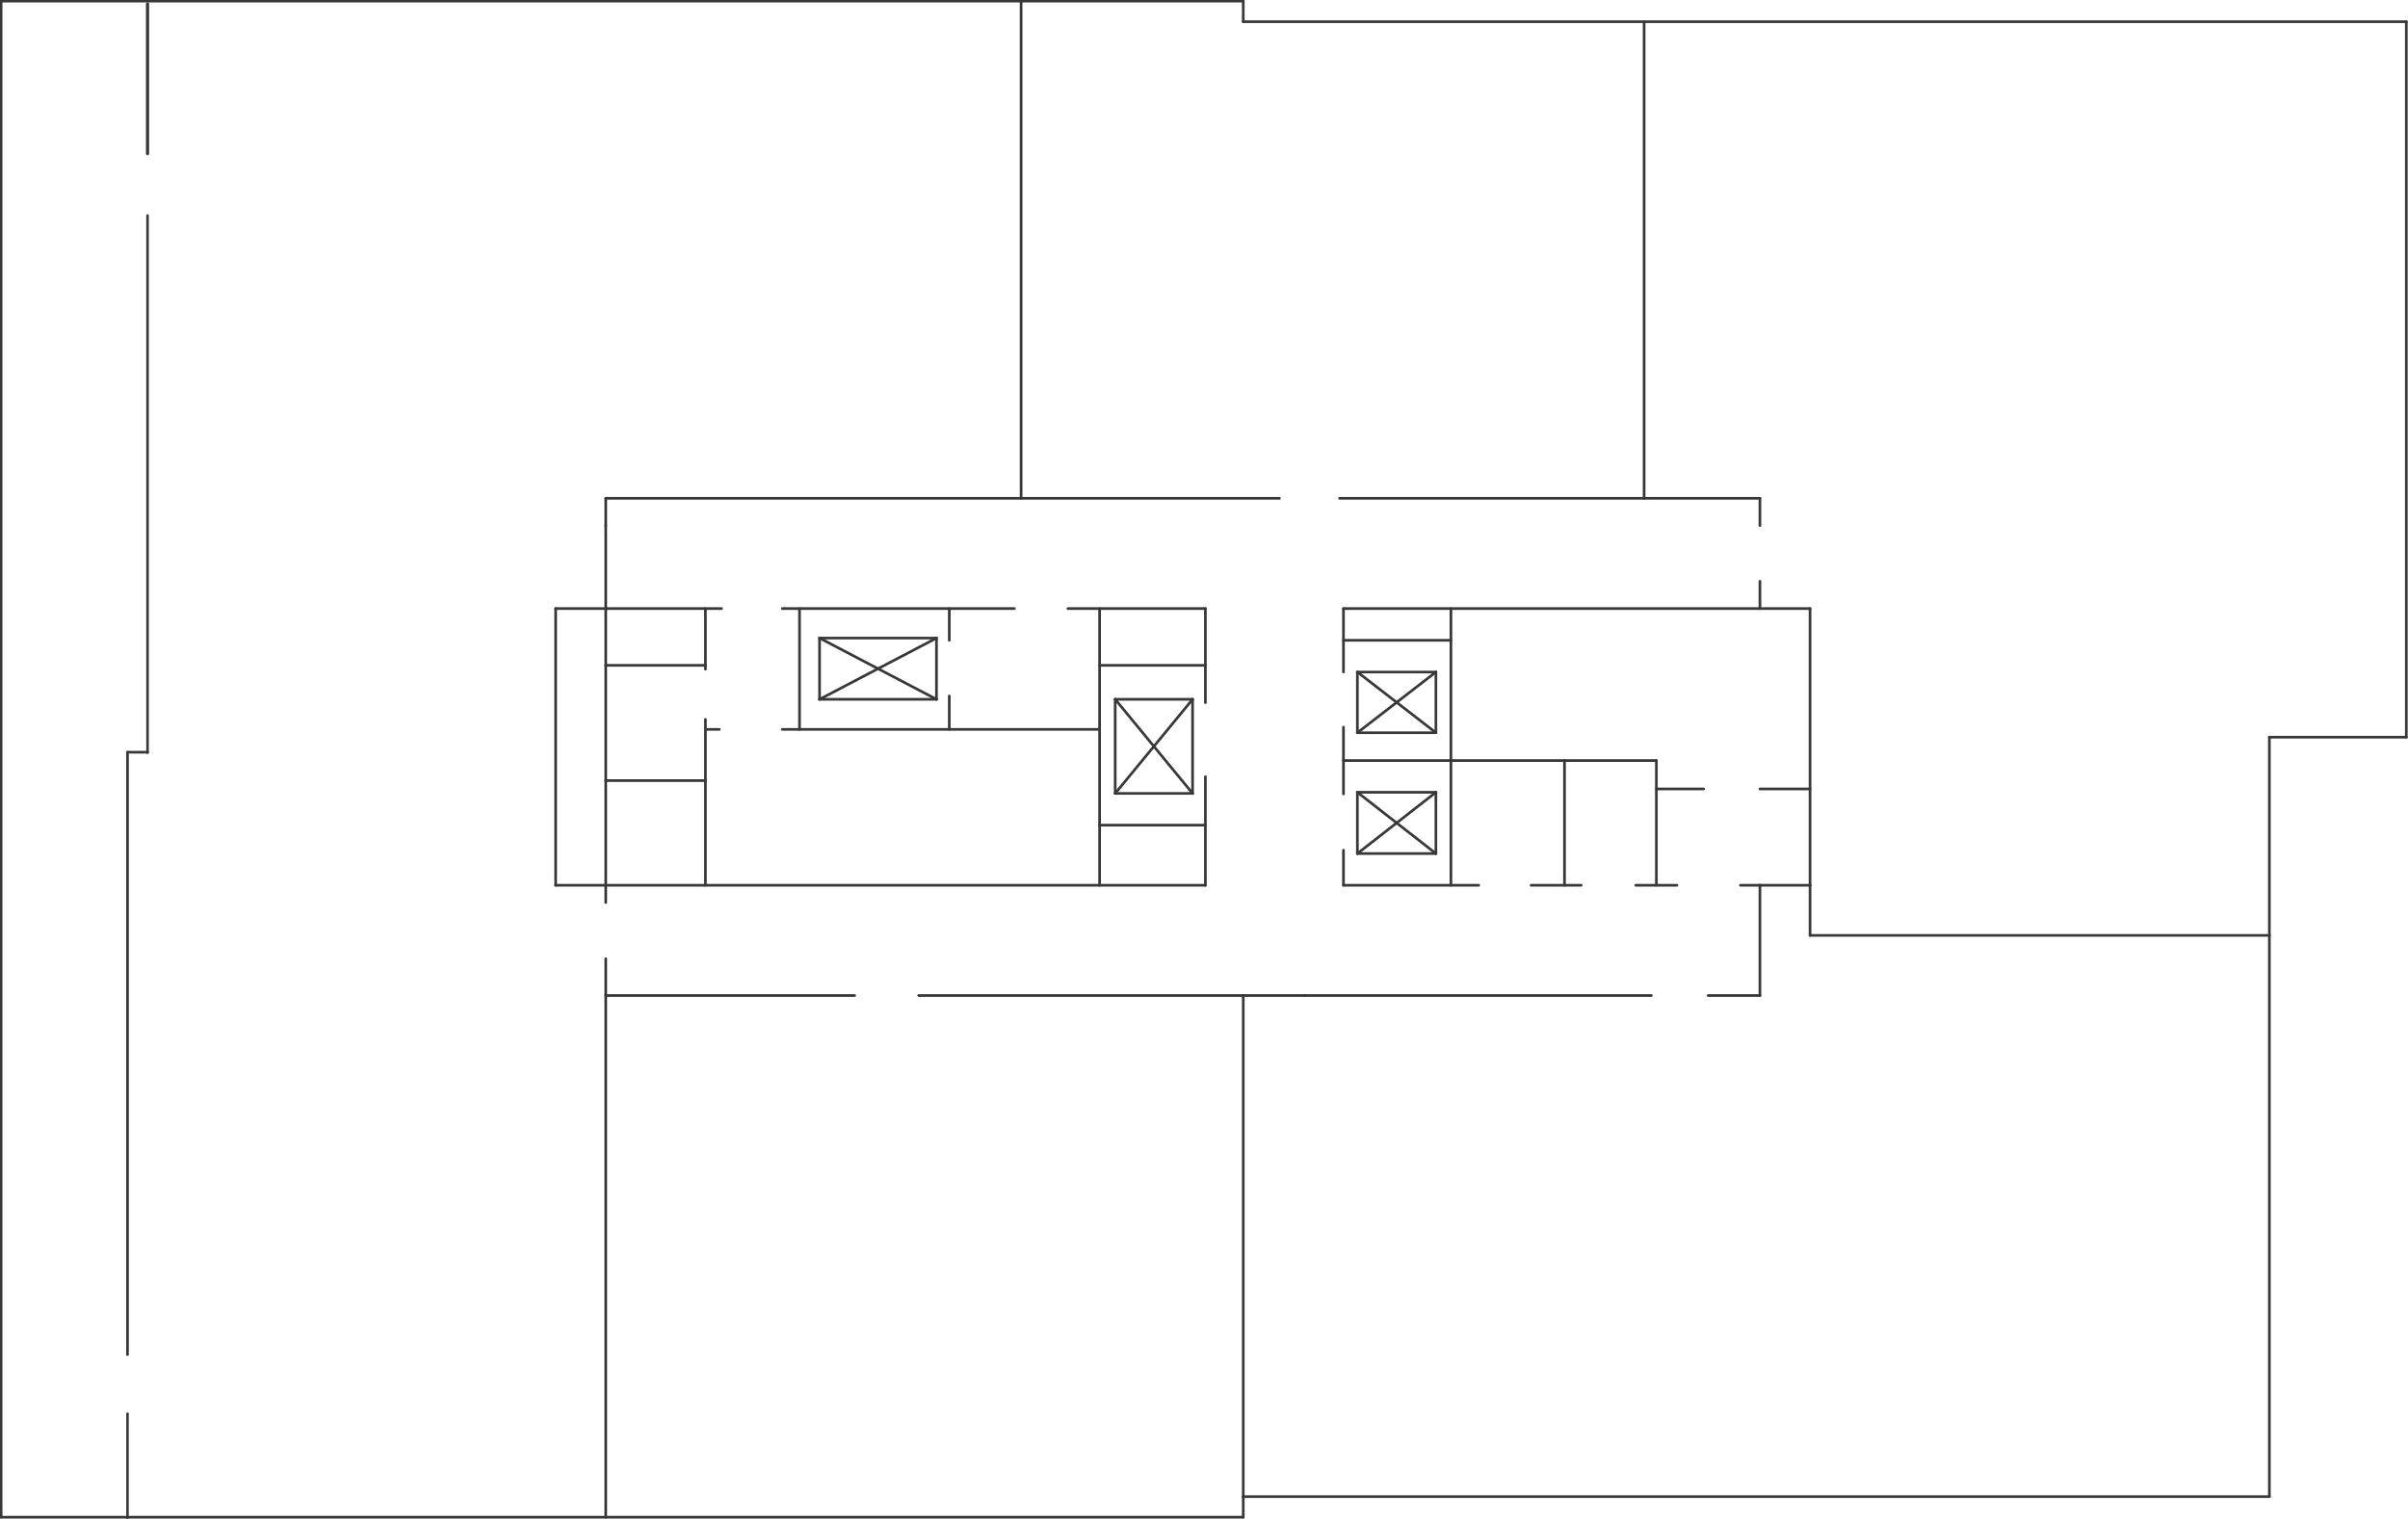 <?xml version="1.0" encoding="utf-8"?>
<!-- Generator: Adobe Illustrator 28.0.0, SVG Export Plug-In . SVG Version: 6.00 Build 0)  -->
<svg version="1.1" id="Слой_1" xmlns="http://www.w3.org/2000/svg" xmlns:xlink="http://www.w3.org/1999/xlink" x="0px" y="0px"
	 viewBox="0 0 432.5 272.9" style="enable-background:new 0 0 432.5 272.9;" xml:space="preserve">
<style type="text/css">
	.st0{fill:none;stroke:#393838;stroke-width:0.48;stroke-linecap:round;stroke-linejoin:round;stroke-miterlimit:10;}
	.st1{fill:none;stroke:#393838;stroke-width:0.573;stroke-linecap:round;stroke-linejoin:round;stroke-miterlimit:10;}
	.st2{fill:none;stroke:#393838;stroke-width:0.483;stroke-linecap:round;stroke-linejoin:round;stroke-miterlimit:10;}
	.st3{fill:none;stroke:#393838;stroke-width:0.458;stroke-linecap:round;stroke-linejoin:round;stroke-miterlimit:10;}
	.st4{fill:none;stroke:#393838;stroke-width:0.455;stroke-linecap:round;stroke-linejoin:round;stroke-miterlimit:10;}
	.st5{display:none;opacity:0.5;}
	.st6{display:inline;}
</style>
<g id="Layer_1">
	<line class="st0" x1="316.1" y1="109.3" x2="325.1" y2="109.3"/>
	<line class="st0" x1="183.4" y1="0.2" x2="183.4" y2="89.5"/>
	<line class="st0" x1="99.8" y1="159" x2="108.8" y2="159"/>
	<line class="st0" x1="99.8" y1="159" x2="99.8" y2="109.3"/>
	<line class="st0" x1="108.8" y1="159" x2="108.8" y2="162.1"/>
	<line class="st0" x1="325.1" y1="159" x2="325.1" y2="168"/>
	<line class="st0" x1="325.1" y1="168" x2="407.6" y2="168"/>
	<line class="st0" x1="316.1" y1="178.8" x2="306.8" y2="178.8"/>
	<line class="st0" x1="325.1" y1="159" x2="316.1" y2="159"/>
	<line class="st0" x1="325.1" y1="109.3" x2="325.1" y2="159"/>
	<line class="st0" x1="432.2" y1="3.9" x2="223.3" y2="3.9"/>
	<line class="st0" x1="223.3" y1="3.9" x2="223.3" y2="0.2"/>
	<line class="st0" x1="223.3" y1="0.2" x2="0.2" y2="0.2"/>
	<line class="st0" x1="0.2" y1="0.2" x2="0.2" y2="272.5"/>
	<line class="st0" x1="0.2" y1="272.5" x2="223.3" y2="272.5"/>
	<line class="st0" x1="223.3" y1="272.5" x2="223.3" y2="268.8"/>
	<line class="st0" x1="223.3" y1="268.8" x2="407.6" y2="268.8"/>
	<line class="st0" x1="432.2" y1="132.4" x2="432.2" y2="3.9"/>
	<line class="st0" x1="200.3" y1="125.6" x2="214.2" y2="125.6"/>
	<line class="st0" x1="200.3" y1="142.5" x2="200.3" y2="125.6"/>
	<line class="st0" x1="214.2" y1="142.5" x2="200.3" y2="142.5"/>
	<line class="st0" x1="214.2" y1="125.6" x2="214.2" y2="142.5"/>
	<line class="st0" x1="147.2" y1="114.6" x2="168.2" y2="114.6"/>
	<line class="st0" x1="147.2" y1="125.6" x2="147.2" y2="114.6"/>
	<line class="st0" x1="168.2" y1="125.6" x2="147.2" y2="125.6"/>
	<line class="st0" x1="168.2" y1="114.6" x2="168.2" y2="125.6"/>
	<line class="st0" x1="243.8" y1="120.7" x2="257.9" y2="120.7"/>
	<line class="st0" x1="243.8" y1="131.6" x2="243.8" y2="120.7"/>
	<line class="st0" x1="257.9" y1="131.6" x2="243.8" y2="131.6"/>
	<line class="st0" x1="257.9" y1="120.7" x2="257.9" y2="131.6"/>
	<line class="st0" x1="243.8" y1="142.3" x2="257.9" y2="142.3"/>
	<line class="st0" x1="243.8" y1="153.3" x2="243.8" y2="142.3"/>
	<line class="st0" x1="257.9" y1="153.3" x2="243.8" y2="153.3"/>
	<line class="st0" x1="257.9" y1="142.3" x2="257.9" y2="153.3"/>
	<line class="st0" x1="316.1" y1="109.3" x2="241.3" y2="109.3"/>
	<line class="st0" x1="241.3" y1="109.3" x2="241.3" y2="120.7"/>
	<line class="st0" x1="241.3" y1="130.6" x2="241.3" y2="142.6"/>
	<line class="st0" x1="241.3" y1="152.7" x2="241.3" y2="159"/>
	<line class="st0" x1="241.3" y1="159" x2="265.6" y2="159"/>
	<line class="st0" x1="275" y1="159" x2="284" y2="159"/>
	<line class="st0" x1="293.8" y1="159" x2="301.2" y2="159"/>
	<line class="st0" x1="312.6" y1="159" x2="316.1" y2="159"/>
	<line class="st0" x1="297.5" y1="159" x2="297.5" y2="136.6"/>
	<line class="st0" x1="297.5" y1="136.6" x2="241.3" y2="136.6"/>
	<line class="st0" x1="325.1" y1="141.7" x2="316.1" y2="141.7"/>
	<line class="st0" x1="297.5" y1="141.7" x2="306" y2="141.7"/>
	<line class="st0" x1="260.6" y1="109.3" x2="260.6" y2="159"/>
	<line class="st0" x1="281" y1="159" x2="281" y2="136.6"/>
	<line class="st0" x1="241.3" y1="115" x2="260.6" y2="115"/>
	<line class="st0" x1="243.8" y1="120.7" x2="257.9" y2="131.6"/>
	<line class="st0" x1="257.9" y1="120.7" x2="243.8" y2="131.6"/>
	<line class="st0" x1="257.9" y1="142.3" x2="243.8" y2="153.3"/>
	<line class="st0" x1="243.8" y1="142.3" x2="257.9" y2="153.3"/>
	<line class="st0" x1="214.2" y1="125.6" x2="200.3" y2="142.5"/>
	<line class="st0" x1="200.3" y1="125.6" x2="214.2" y2="142.5"/>
	<line class="st0" x1="147.2" y1="114.6" x2="168.2" y2="125.6"/>
	<line class="st0" x1="168.2" y1="114.6" x2="147.2" y2="125.6"/>
	<line class="st0" x1="99.8" y1="109.3" x2="129.6" y2="109.3"/>
	<line class="st0" x1="140.5" y1="109.3" x2="182.2" y2="109.3"/>
	<line class="st0" x1="191.8" y1="109.3" x2="216.5" y2="109.3"/>
	<line class="st0" x1="216.5" y1="109.3" x2="216.5" y2="126.2"/>
	<line class="st0" x1="216.5" y1="139.5" x2="216.5" y2="159"/>
	<line class="st0" x1="216.5" y1="159" x2="108.8" y2="159"/>
	<line class="st0" x1="108.8" y1="109.3" x2="108.8" y2="159"/>
	<line class="st0" x1="126.7" y1="109.3" x2="126.7" y2="120.2"/>
	<line class="st0" x1="126.7" y1="129.2" x2="126.7" y2="159"/>
	<line class="st0" x1="126.7" y1="119.5" x2="108.8" y2="119.5"/>
	<line class="st0" x1="108.8" y1="140.2" x2="126.7" y2="140.2"/>
	<line class="st0" x1="126.7" y1="131" x2="129.2" y2="131"/>
	<line class="st0" x1="140.5" y1="131" x2="197.5" y2="131"/>
	<line class="st0" x1="197.5" y1="109.3" x2="197.5" y2="159"/>
	<line class="st0" x1="197.5" y1="119.5" x2="216.5" y2="119.5"/>
	<line class="st0" x1="197.5" y1="148.2" x2="216.5" y2="148.2"/>
	<line class="st0" x1="143.6" y1="109.3" x2="143.6" y2="131"/>
	<line class="st0" x1="170.5" y1="109.3" x2="170.5" y2="115"/>
	<line class="st0" x1="170.5" y1="125" x2="170.5" y2="131"/>
	<line class="st0" x1="108.8" y1="178.8" x2="153.5" y2="178.8"/>
	<line class="st0" x1="234.5" y1="178.8" x2="165" y2="178.8"/>
	<line class="st0" x1="223.3" y1="178.8" x2="223.3" y2="268.8"/>
	<line class="st0" x1="108.8" y1="89.5" x2="229.8" y2="89.5"/>
	<line class="st0" x1="108.8" y1="109.3" x2="108.8" y2="94.4"/>
	<line class="st0" x1="108.8" y1="89.5" x2="108.8" y2="94.4"/>
	<line class="st0" x1="316.1" y1="89.5" x2="316.1" y2="94.4"/>
	<line class="st0" x1="316.1" y1="109.3" x2="316.1" y2="104.4"/>
	<line class="st0" x1="316.1" y1="178.8" x2="316.1" y2="159"/>
	<line class="st0" x1="407.6" y1="132.4" x2="407.6" y2="268.8"/>
	<line class="st0" x1="407.6" y1="132.4" x2="432.2" y2="132.4"/>
	<line class="st0" x1="296.6" y1="178.8" x2="234.5" y2="178.8"/>
	<line class="st0" x1="108.8" y1="172.2" x2="108.8" y2="272.5"/>
	<line class="st0" x1="240.6" y1="89.5" x2="316.1" y2="89.5"/>
	<line class="st0" x1="295.3" y1="89.5" x2="295.3" y2="3.9"/>
	<line class="st1" x1="26.5" y1="0.7" x2="26.5" y2="27.6"/>
	<line class="st0" x1="26.5" y1="135.1" x2="22.9" y2="135.1"/>
	<line class="st2" x1="22.9" y1="135.1" x2="22.9" y2="243.3"/>
	<line class="st3" x1="26.5" y1="38.7" x2="26.5" y2="135.2"/>
	<line class="st4" x1="22.9" y1="253.9" x2="22.9" y2="272.6"/>
</g>
<g id="Hover" class="st5">
	<polygon id="N1" class="st6" points="183.4,0.2 223.3,0.2 223.3,3.9 295.3,3.9 295.3,89.5 183.4,89.5 	"/>
	<polygon id="N2" class="st6" points="295.3,3.9 432.2,3.9 432.2,132.4 407.6,132.4 407.6,168 325.1,168 325.1,109.3 316.1,109.3 
		316.1,89.5 295.3,89.5 	"/>
	<polygon id="N3" class="st6" points="407.6,168 407.6,268.8 223.3,268.8 223.3,178.8 316.1,178.8 316.1,159 325.1,159 325.1,168 	
		"/>
	<polygon id="N4" class="st6" points="223.3,178.8 223.3,268.8 223.3,272.5 108.8,272.5 108.8,178.8 	"/>
	<polygon id="N5" class="st6" points="108.8,272.5 108.8,159 99.8,159 99.8,109.3 108.8,109.3 108.8,89.5 183.4,89.5 183.4,0.2 
		0.2,0.2 0.2,272.5 	"/>
</g>
</svg>
